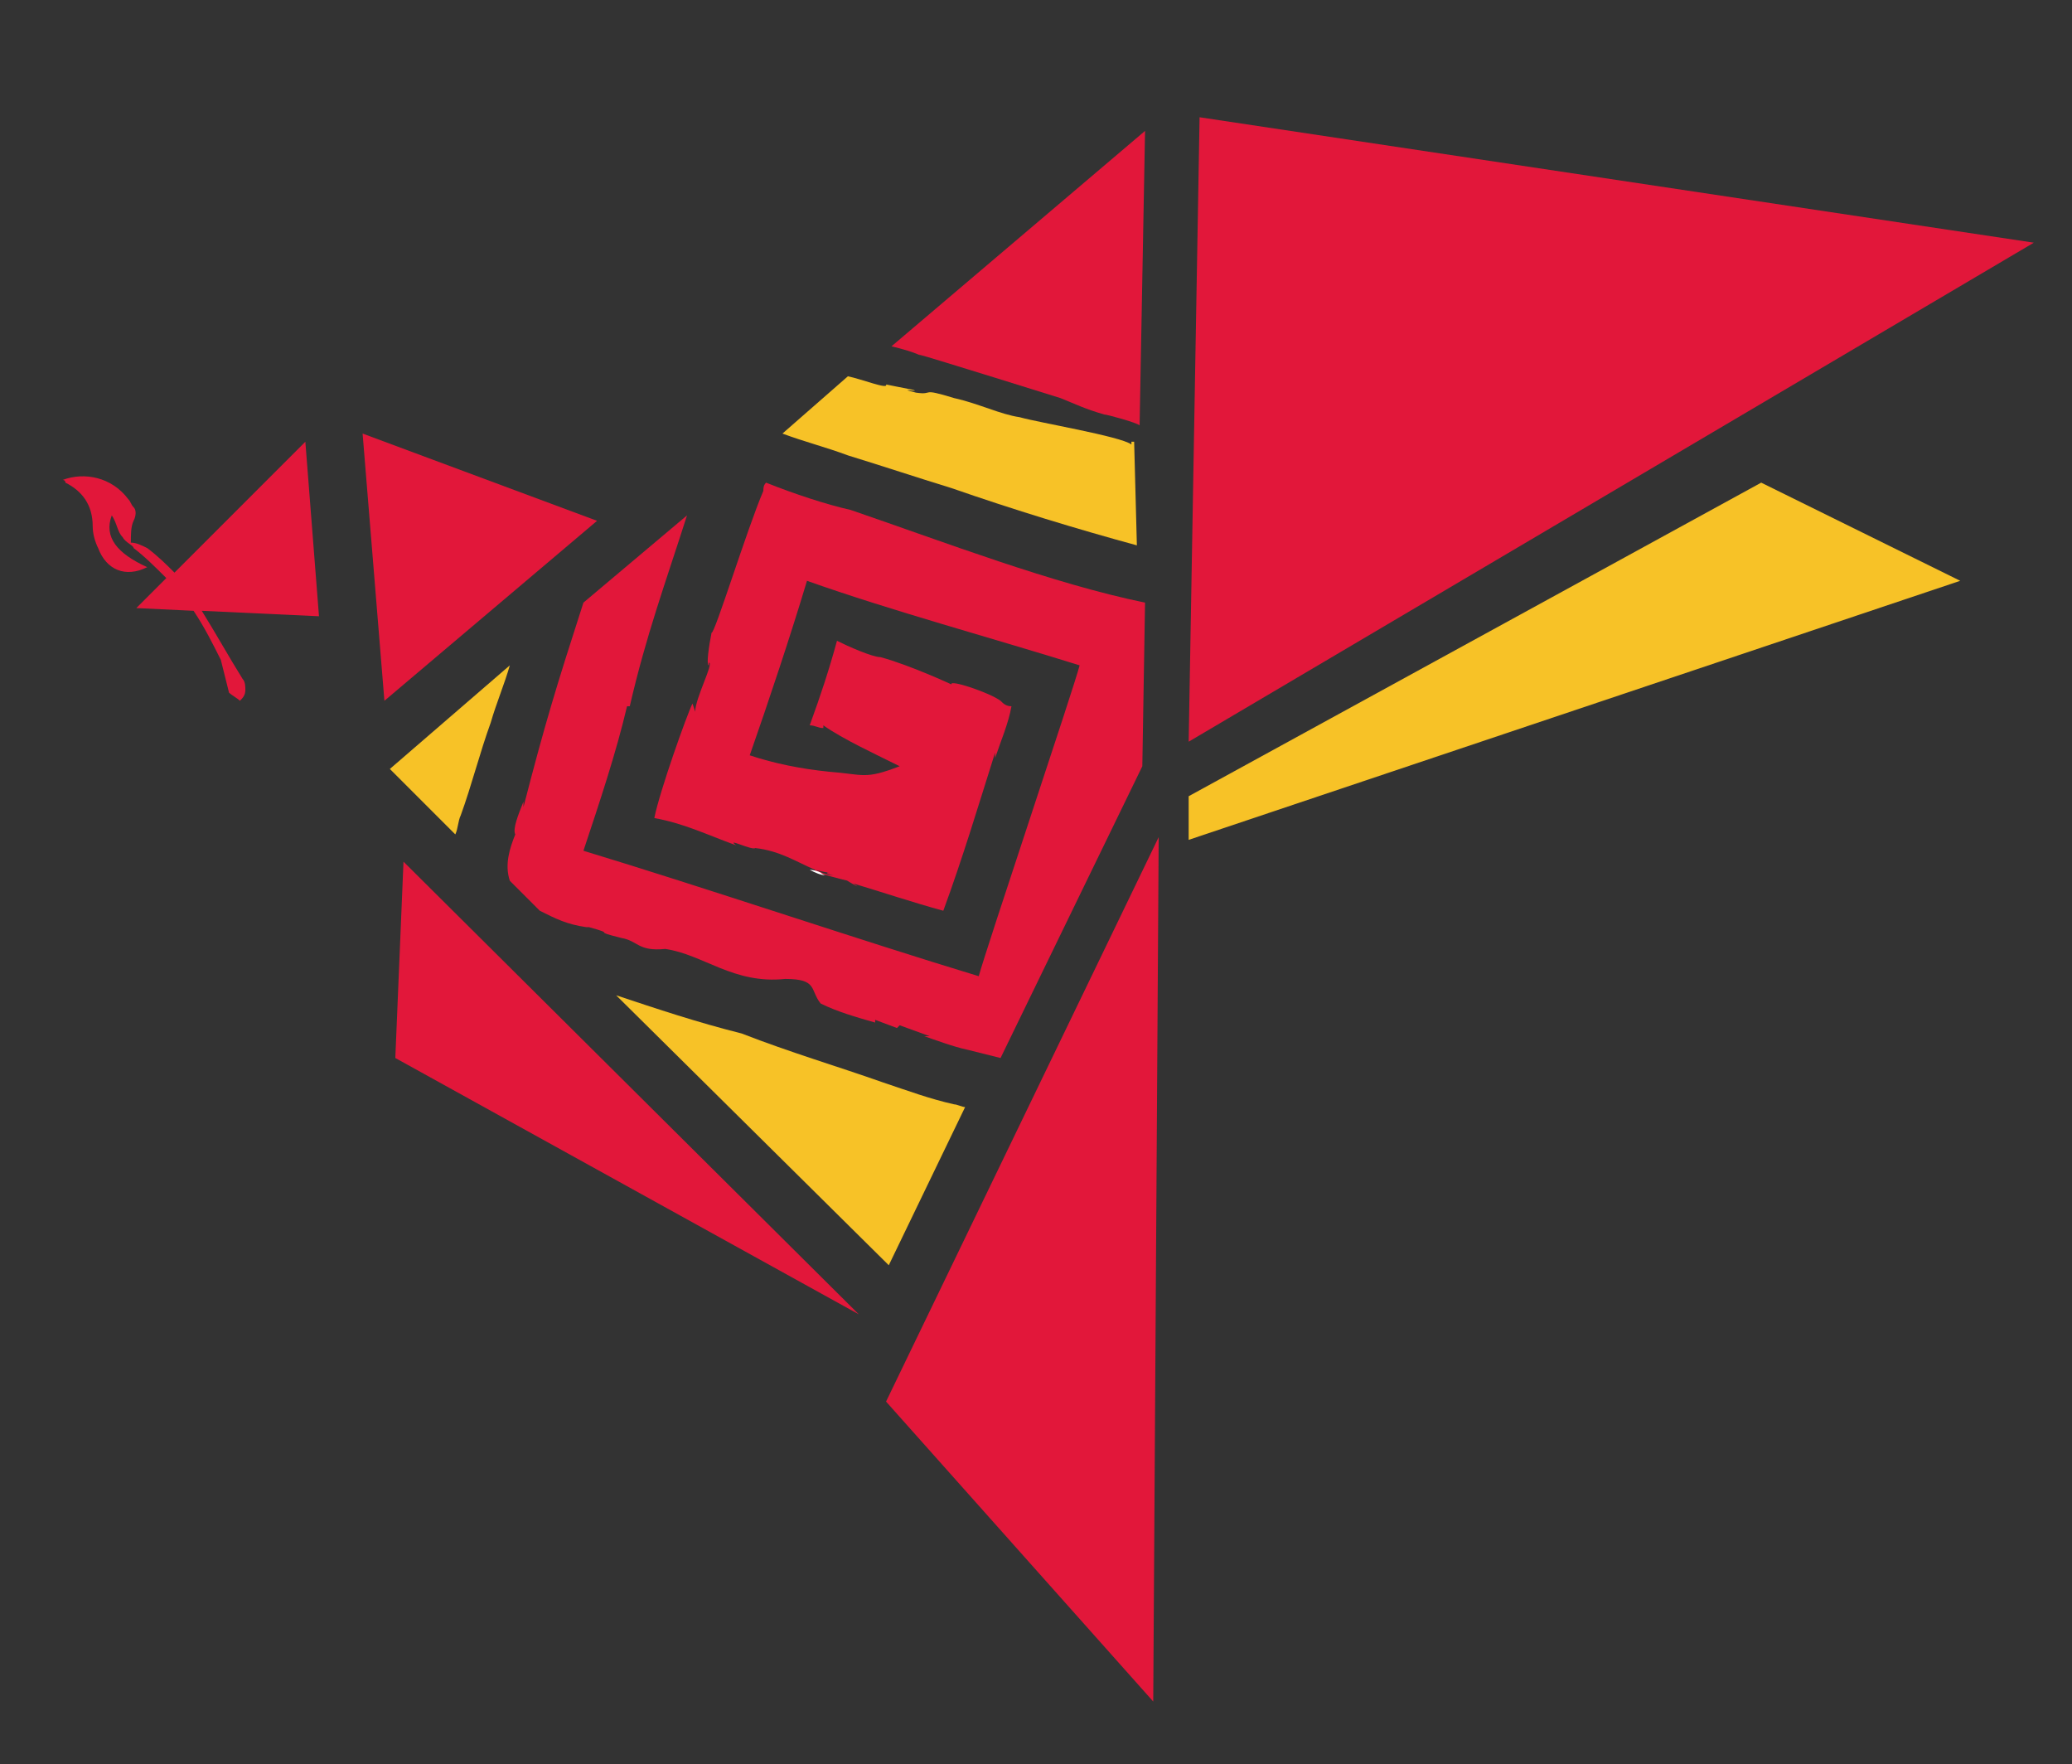 <?xml version="1.0" encoding="utf-8"?>
<!-- Generator: Adobe Illustrator 26.0.1, SVG Export Plug-In . SVG Version: 6.00 Build 0)  -->
<svg version="1.1" id="Capa_1" xmlns="http://www.w3.org/2000/svg" xmlns:xlink="http://www.w3.org/1999/xlink" x="0px" y="0px"
	 viewBox="0 0 76 64.7" style="enable-background:new 0 0 76 64.7;" xml:space="preserve">
<rect x="0" y="0" width="76" height="64.7" fill="#333333" stroke="none"/>
<style type="text/css">
	.st0{fill:#E2173A;}
	.st1{fill:#F7C227;}
	.st2{fill:#FFFFFF;}
</style>
<g>
	<polygon class="st0" points="32.5,51.4 42.3,62.4 42.5,30.7 	"/>
	<polygon class="st0" points="13.3,15.9 14.1,25.7 21.9,19.1 	"/>
	<polygon class="st0" points="44,4.3 43.6,27.2 74.6,8.9 	"/>
	<polygon class="st1" points="64.6,17.7 43.6,29.2 43.6,30.8 71.9,21.3 	"/>
	<polygon class="st0" points="14.8,31.6 14.5,38.8 31.5,48.2 	"/>
	<path class="st1" d="M31.1,16.7c-0.8-0.3-1.6-0.5-2.4-0.8l2.4-2.1c0.5,0.1,1.5,0.5,1.4,0.3l1,0.2c0.3,0.1-0.7-0.1,0.1,0.1
		c0.7,0.1,0.1-0.2,1.4,0.2c0.9,0.2,1.7,0.6,2.4,0.7c0.7,0.2,3.7,0.7,4.1,1l0-0.1c0,0,0.1,0,0.1,0L41.7,20c-2.2-0.6-4.5-1.3-6.8-2.1
		C33.6,17.5,32.4,17.1,31.1,16.7"/>
	<path class="st0" d="M18.9,30.6L18.9,30.6C18.9,30.5,18.9,30.6,18.9,30.6c-0.1-0.2,0.1-0.7,0.3-1.2l0,0.2c0.8-3.1,1.2-4.4,2.2-7.5
		l3.8-3.2c-0.8,2.5-1.5,4.4-2.1,7l-0.1,0c-0.4,1.7-1,3.5-1.6,5.3c4.3,1.3,10.2,3.3,14.5,4.6c0.3-1.1,3.5-10.6,3.7-11.4
		c-3.2-1-6.9-2-10-3.1c-0.6,2-1.4,4.4-2.1,6.4c0.9,0.3,1.9,0.5,2.9,0.6c1.3,0.1,1.3,0.3,2.6-0.2c-0.8-0.4-2.1-1-2.8-1.5
		c0,0,0,0.1,0,0.1c-0.2,0-0.3-0.1-0.5-0.1c0.4-1.1,0.7-2,1-3.1c0.4,0.2,1.3,0.6,1.6,0.6c1.1,0.3,2.6,1,2.6,1
		c-0.1-0.2,1.4,0.3,1.8,0.6c0.1,0.1,0.2,0.2,0.4,0.2c-0.1,0.6-0.4,1.3-0.6,1.9l0-0.2c-0.6,1.9-1.2,3.9-1.9,5.8
		c-1.1-0.3-2.3-0.7-3.3-1c0.6,0.4-0.9-0.5-0.2-0.1c0,0-1.3-0.3-1.2-0.4c0.2,0.1,0.5,0.2,0.7,0.2c-0.1,0-0.4-0.1-0.2-0.1
		c-0.1,0-0.5-0.1-0.5-0.1c-0.7-0.3-1.3-0.7-2.2-0.8c-0.1,0.1-1.1-0.4-0.7-0.1c-1.1-0.4-1.9-0.8-3-1c0.2-1,1.2-3.8,1.4-4.2l0.1,0.3
		c0-0.5,0.7-1.8,0.5-1.8l0,0.1c-0.1,0,0-0.7,0.1-1.2c0.1,0.1,1.3-3.8,1.9-5.2c0-0.1,0-0.2,0.1-0.3c1,0.4,2.2,0.8,3.1,1
		c3.5,1.2,7.4,2.7,10.8,3.4l-0.1,6l-5.2,10.7c-0.4-0.1-0.8-0.2-1.2-0.3l0,0c-0.5-0.1-1.3-0.4-1.6-0.5l0.2,0l-1.1-0.4l-0.1,0.1
		l-0.8-0.3l0,0.1c-0.7-0.2-1.4-0.4-2-0.7c-0.4-0.5-0.1-0.9-1.3-0.9c-1.9,0.2-3-0.9-4.4-1.1c-1,0.1-1-0.3-1.6-0.4
		c-1.2-0.3-0.1-0.1-1.2-0.4c0,0,0,0,0,0c0,0,0,0,0.1,0c0,0,0,0-0.1,0c0,0-0.1,0-0.1,0c-0.7-0.1-1.1-0.3-1.7-0.6l-1.1-1.1
		C18.5,31.7,18.7,31.1,18.9,30.6C18.9,30.6,18.9,30.6,18.9,30.6"/>
	<path class="st1" d="M32.4,39.7c0.9,0.3,1.7,0.6,2.6,0.8c0.1,0,0.3,0.1,0.4,0.1l-2.8,5.8l-10-9.9c1.5,0.5,3,1,4.6,1.4
		C29,38.6,30.7,39.1,32.4,39.7"/>
	<path class="st1" d="M18.7,24.4c-0.2,0.7-0.5,1.4-0.7,2.1c-0.4,1.1-0.7,2.3-1.1,3.4c-0.1,0.2-0.1,0.5-0.2,0.7l-2.4-2.4L18.7,24.4z"
		/>
	<path class="st0" d="M40.5,15.2c-0.7-0.2-1.1-0.4-1.6-0.6c0,0-4.8-1.5-5.2-1.6l0.2,0.1c-0.4-0.2-0.8-0.3-1.2-0.4l9.3-7.9l-0.2,10.8
		C41.7,15.5,40.6,15.2,40.5,15.2"/>
	<path class="st2" d="M21.4,34.1C21.4,34.1,21.4,34.1,21.4,34.1C21.4,34,21.4,34,21.4,34.1"/>
	<path class="st2" d="M30.3,32.1C30.3,32.1,30.3,32.1,30.3,32.1C30.3,32.1,30.3,32.1,30.3,32.1L30.3,32.1z"/>
	<path class="st2" d="M30.1,32c0,0,0.1,0.1,0.2,0.1c-0.2,0-0.4-0.1-0.6-0.2C29.7,31.9,29.9,31.9,30.1,32"/>
	<path class="st2" d="M30.1,32C30.1,32,30.1,32,30.1,32C30.1,32,30.1,32,30.1,32"/>
	<path class="st2" d="M30,26.7L30,26.7C30,26.6,30,26.6,30,26.7"/>
	<path class="st2" d="M18.9,30.6C18.9,30.6,18.9,30.6,18.9,30.6C18.9,30.6,18.9,30.5,18.9,30.6L18.9,30.6z"/>
	<path class="st0" d="M7.4,22.4l4.3,0.2l-0.5-6.4L6.4,21c-0.3-0.3-0.6-0.6-1-0.9C5.2,20,5,19.9,4.8,19.9c0-0.3,0-0.6,0.1-0.8
		C5,18.9,5,18.7,4.9,18.6c-0.1-0.1-0.1-0.2-0.2-0.3c-0.6-0.8-1.6-1-2.4-0.7c0,0,0.1,0,0.1,0.1C3,18,3.4,18.5,3.4,19.3
		c0,0.3,0.1,0.6,0.2,0.8c0.3,0.8,1,1.1,1.8,0.7c-1.1-0.5-1.6-1.1-1.3-1.9c0.2,0.3,0.2,0.6,0.4,0.8c0.1,0.2,0.4,0.3,0.4,0.4
		c0.4,0.3,0.8,0.7,1.2,1.1L5,22.3l2.1,0.1c0.4,0.6,0.7,1.2,1,1.8c0.1,0.4,0.2,0.8,0.3,1.2c0.1,0.1,0.3,0.2,0.4,0.3
		c0.1-0.1,0.2-0.2,0.2-0.4c0-0.1,0-0.3-0.1-0.4C8.4,24.1,7.9,23.2,7.4,22.4"/>
</g>
</svg>
